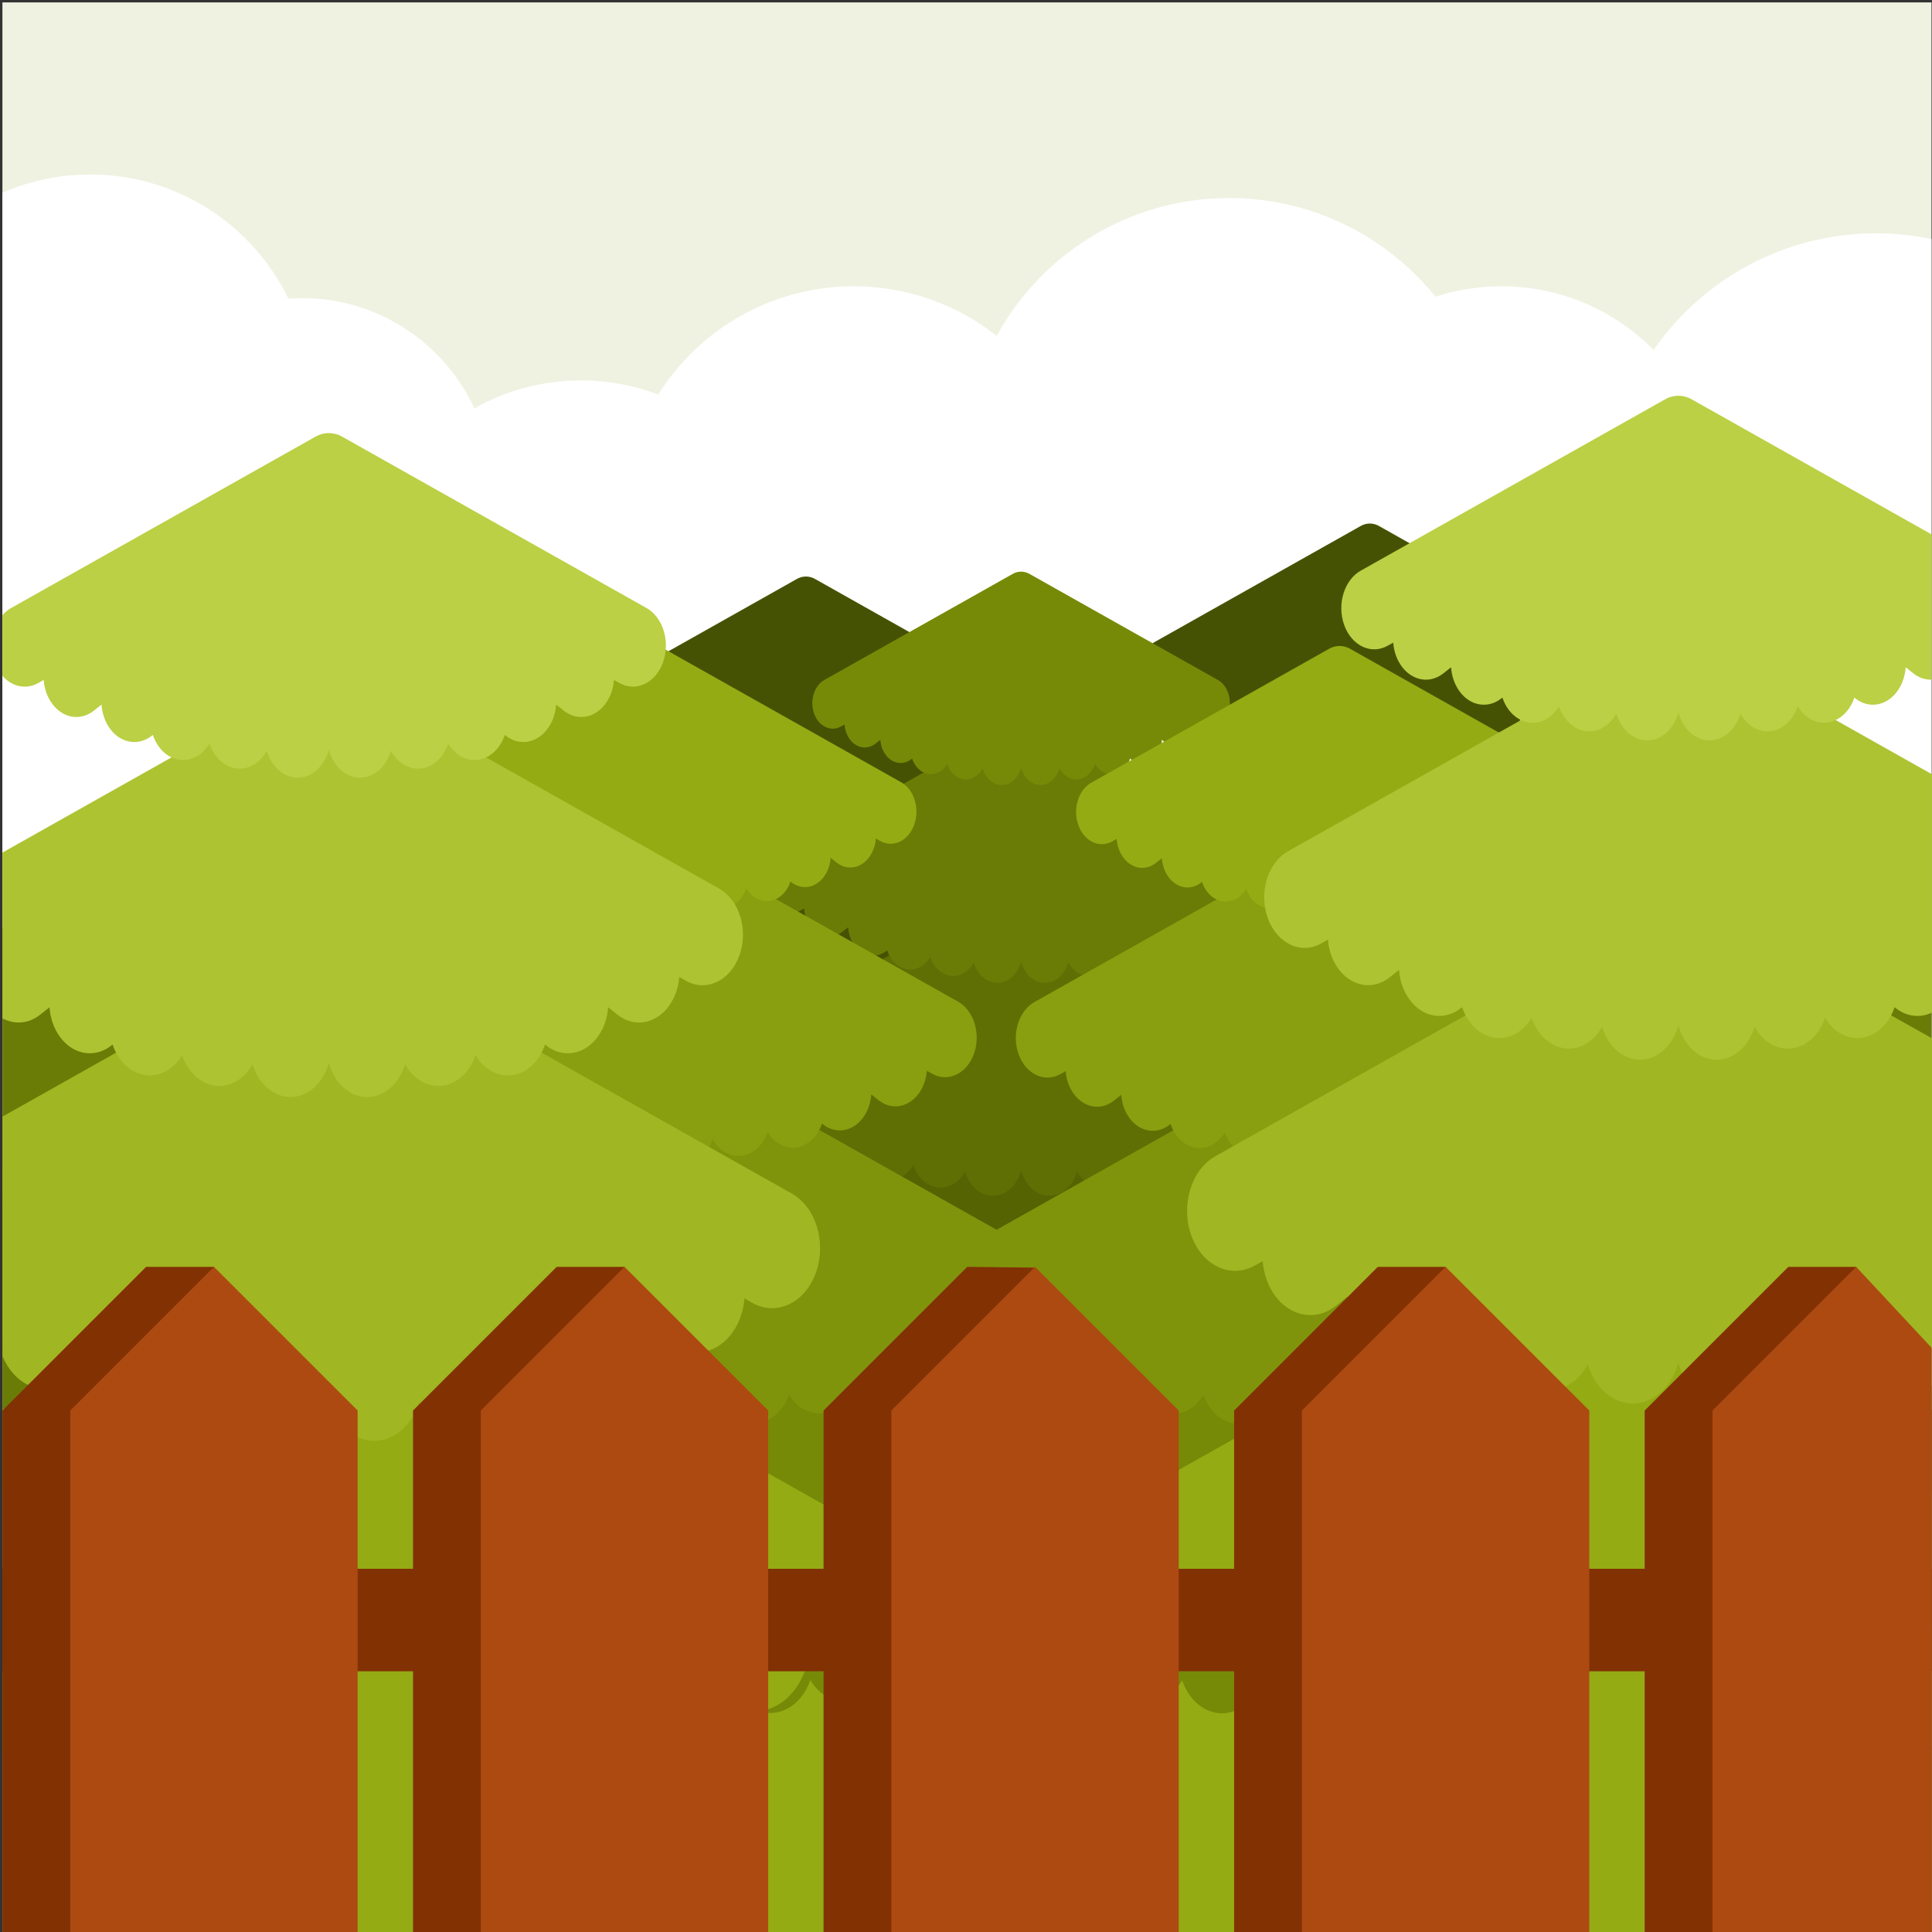 <?xml version="1.0" encoding="UTF-8"?>
<svg version="1.1" viewBox="0 0 880 880" xmlns="http://www.w3.org/2000/svg">
<rect x="0" y="0" width="880" height="880" fill="#333333" stroke="none"/>
<defs>
<clipPath id="a">
<path d="m0 660h660v-660h-660z"/>
</clipPath>
</defs>
<g transform="matrix(1.333 0 0 -1.333 0 880)">
<path d="m0.826 0h659.17v659.34h-659.17z" fill="#eff2e1"/>
<g clip-path="url(#a)">
<g transform="translate(660.17 578.45)">
<path d="m0 0v-391.88c-2.05-0.085-4.107-0.139-6.177-0.139-80.833 0-146.36 65.527-146.36 146.36 0 32.771 10.772 63.025 28.967 87.418-7.384-2.515-15.3-3.881-23.537-3.881-14.882 0-28.721 4.457-40.264 12.104-14.859-10.684-33.085-16.979-52.782-16.979-24.974 0-47.585 10.115-63.963 26.47-14.283-20.117-37.768-33.243-64.318-33.243-12.013 0-23.399 2.692-33.587 7.499-13.488-18.275-35.172-30.13-59.627-30.13-32.903 0-60.789 21.458-70.441 51.141-1.115-0.465-2.245-0.9-3.39-1.303 14.98-23.203 23.679-50.842 23.679-80.514 0-81.724-65.955-148.04-147.54-148.63v391.56c9.194 4.003 19.341 6.23 30.008 6.23 29.768 0 55.495-17.291 67.695-42.375 1.501 0.104 3.016 0.16 4.544 0.16 26.157 0 48.703-15.439 59.035-37.699 10.752 6.081 23.174 9.556 36.409 9.556 9.297 0 18.189-1.718 26.389-4.845 13.937 22.227 38.654 37.009 66.825 37.009 18.445 0 35.41-6.338 48.838-16.951 15.371 28.069 45.184 47.104 79.443 47.104 28.477 0 53.88-13.156 70.472-33.716 7.11 2.309 14.694 3.563 22.574 3.563 20.343 0 38.741-8.326 51.98-21.751 16.694 24.072 44.521 39.842 76.035 39.842 6.545 0 12.932-0.685 19.094-1.978" fill="#fff" fill-rule="evenodd"/>
</g>
<path d="m563.74 150.25h96.429v192.98h-96.429z" fill="#6a7c06" fill-rule="evenodd"/>
<path d="m0.826 150.25h96.429v192.98h-96.429z" fill="#6a7c06" fill-rule="evenodd"/>
<path d="m0.826 0h659.34v103.01h-659.34z" fill="#94ab13" fill-rule="evenodd"/>
<g transform="translate(354.7 198.81)">
<path d="m0 0c-6.467-3.642-14.072-0.042-16.987 8.037-2.914 8.082-0.035 17.583 6.433 21.225l118.28 66.598c1.629 0.997 3.438 1.573 5.324 1.63l9e-3 1e-3 0.172 4e-3h0.099c0.984 6e-3 1.975-0.131 2.959-0.418l0.024-7e-3 0.025-7e-3 0.174-0.053c0.914-0.286 1.786-0.692 2.604-1.202l118.19-66.546c6.467-3.642 9.347-13.143 6.433-21.225-2.915-8.079-10.52-11.679-16.988-8.037l-2.12 1.194c-0.19-2.43-0.826-4.844-1.948-7.044-3.804-7.455-11.724-9.648-17.693-4.898l-2.929 2.343c-0.243-3.432-1.367-6.79-3.39-9.508-4.383-5.886-11.479-6.73-16.634-2.324-0.86-2.569-2.267-4.89-4.188-6.668-5.665-5.25-13.652-3.794-17.887 3.237-1.236-3.612-3.53-6.668-6.633-8.376-5.731-3.15-12.308-0.654-15.741 5.553-1.59-5.302-5.379-9.392-10.18-10.269-6.234-1.138-12.08 3.521-14.029 10.724-1.95-7.203-7.794-11.862-14.028-10.724-4.801 0.877-8.592 4.967-10.18 10.269-3.433-6.207-10.011-8.703-15.741-5.553-3.105 1.708-5.397 4.764-6.633 8.376-4.234-7.031-12.222-8.487-17.889-3.237-1.919 1.778-3.326 4.099-4.186 6.668-5.155-4.406-12.251-3.562-16.635 2.324-2.022 2.718-3.146 6.076-3.389 9.508l-2.931-2.343c-5.968-4.75-13.889-2.557-17.691 4.898-1.122 2.2-1.759 4.614-1.948 7.044z" fill="#465203" fill-rule="evenodd"/>
</g>
<g transform="translate(370.08 280.05)">
<path d="m0 0c-5.59-3.147-12.164-0.036-14.682 6.947-2.519 6.985-0.029 15.198 5.561 18.345 34.075 19.187 68.154 38.375 102.23 57.564 1.408 0.862 2.971 1.359 4.603 1.408 1e-3 0 5e-3 0 6e-3 1e-3 0.051 2e-3 0.099 3e-3 0.149 4e-3h0.085c0.851 5e-3 1.708-0.113 2.559-0.361 6e-3 -2e-3 0.012-4e-3 0.02-6e-3 7e-3 -3e-3 0.016-5e-3 0.024-6e-3 0.048-0.016 0.097-0.031 0.148-0.046 0.79-0.247 1.545-0.598 2.25-1.039 34.053-19.174 68.104-38.346 102.15-57.519 5.59-3.147 8.08-11.36 5.561-18.345-2.52-6.983-9.092-10.094-14.682-6.947-0.612 0.345-1.222 0.688-1.834 1.032-0.164-2.1-0.715-4.185-1.685-6.088-3.286-6.444-10.133-8.34-15.29-4.233-0.845 0.675-1.689 1.35-2.533 2.023-0.209-2.964-1.181-5.869-2.93-8.216-3.788-5.088-9.921-5.819-14.376-2.01-0.744-2.22-1.961-4.227-3.62-5.764-4.897-4.537-11.802-3.278-15.461 2.799-1.069-3.121-3.051-5.764-5.734-7.239-4.954-2.724-10.638-0.565-13.604 4.799-1.376-4.583-4.65-8.118-8.799-8.875-5.391-0.986-10.44 3.043-12.127 9.267-1.685-6.224-6.735-10.253-12.126-9.267-4.149 0.757-7.425 4.292-8.799 8.875-2.966-5.364-8.65-7.523-13.604-4.799-2.683 1.475-4.665 4.118-5.734 7.239-3.66-6.077-10.564-7.336-15.461-2.799-1.66 1.537-2.875 3.544-3.62 5.764-4.455-3.809-10.588-3.078-14.378 2.01-1.749 2.347-2.718 5.252-2.928 8.216-0.844-0.673-1.688-1.348-2.533-2.023-5.159-4.107-12.003-2.211-15.291 4.233-0.969 1.903-1.52 3.988-1.684 6.088-0.611-0.344-1.222-0.687-1.834-1.032" fill="#465203" fill-rule="evenodd"/>
</g>
<g transform="translate(385.46 354.57)">
<path d="m0 0c-4.711-2.653-10.253-0.031-12.377 5.857-2.123 5.888-0.024 12.812 4.688 15.465 28.729 16.176 57.457 32.353 86.186 48.529 1.186 0.727 2.505 1.146 3.879 1.189h6e-3c0.041 0 0.084 2e-3 0.125 3e-3h8e-3 0.063c0.717 4e-3 1.442-0.096 2.158-0.305 5e-3 -2e-3 0.012-4e-3 0.017-5e-3 6e-3 -2e-3 0.013-4e-3 0.019-6e-3 0.042-0.012 0.083-0.025 0.126-0.038 0.666-0.208 1.301-0.504 1.898-0.875 28.707-16.165 57.413-32.328 86.12-48.492 4.713-2.653 6.811-9.577 4.688-15.465-2.125-5.888-7.666-8.51-12.378-5.857-0.516 0.29-1.032 0.58-1.546 0.871-0.138-1.772-0.603-3.53-1.42-5.133-2.772-5.433-8.543-7.031-12.891-3.569-0.712 0.569-1.424 1.138-2.135 1.707-0.176-2.501-0.997-4.949-2.47-6.929-3.194-4.289-8.365-4.904-12.121-1.694-0.627-1.871-1.652-3.563-3.052-4.859-4.127-3.825-9.948-2.764-13.033 2.359-0.902-2.63-2.572-4.858-4.834-6.102-4.177-2.297-8.968-0.477-11.47 4.046-1.158-3.864-3.919-6.843-7.418-7.483-4.543-0.83-8.802 2.566-10.223 7.813-1.42-5.247-5.678-8.643-10.222-7.813-3.498 0.64-6.26 3.619-7.418 7.483-2.501-4.523-7.294-6.343-11.469-4.046-2.263 1.244-3.935 3.472-4.834 6.102-3.085-5.123-8.906-6.184-13.035-2.359-1.399 1.296-2.424 2.988-3.051 4.859-3.756-3.21-8.927-2.595-12.12 1.694-1.476 1.98-2.294 4.428-2.471 6.929-0.711-0.569-1.423-1.138-2.136-1.707-4.348-3.462-10.12-1.864-12.89 3.569-0.817 1.603-1.283 3.361-1.421 5.133-0.515-0.291-1.03-0.581-1.546-0.871" fill="#465203" fill-rule="evenodd"/>
</g>
<g transform="translate(400.84 423.46)">
<path d="m0 0c-3.834-2.16-8.345-0.025-10.073 4.766-1.728 4.792-0.02 10.427 3.816 12.587l70.139 39.493c0.965 0.592 2.038 0.933 3.157 0.967l5e-3 1e-3 0.102 2e-3h0.058c0.584 3e-3 1.173-0.077 1.756-0.248l0.015-4e-3 0.014-4e-3 0.103-0.032c0.543-0.169 1.058-0.41 1.545-0.712l70.086-39.463c3.836-2.16 5.544-7.795 3.815-12.587-1.727-4.791-6.238-6.926-10.074-4.766l-1.258 0.708c-0.111-1.441-0.489-2.873-1.155-4.177-2.254-4.421-6.952-5.721-10.492-2.905l-1.737 1.389c-0.143-2.035-0.809-4.027-2.009-5.638-2.6-3.491-6.809-3.991-9.866-1.378-0.509-1.523-1.343-2.9-2.482-3.955-3.361-3.113-8.097-2.249-10.608 1.92-0.734-2.142-2.093-3.954-3.934-4.966-3.398-1.869-7.299-0.389-9.334 3.293-0.943-3.146-3.191-5.57-6.037-6.09-3.698-0.677-7.163 2.088-8.32 6.359-1.157-4.271-4.622-7.036-8.319-6.359-2.848 0.52-5.094 2.944-6.038 6.09-2.034-3.682-5.935-5.162-9.332-3.293-1.842 1.012-3.202 2.824-3.935 4.966-2.51-4.169-7.249-5.033-10.608-1.92-1.138 1.055-1.972 2.432-2.482 3.955-3.057-2.613-7.265-2.113-9.865 1.378-1.2 1.611-1.866 3.603-2.009 5.638l-1.738-1.389c-3.541-2.816-8.237-1.516-10.491 2.905-0.666 1.304-1.044 2.736-1.157 4.177z" fill="#465203" fill-rule="evenodd"/>
</g>
<g transform="translate(162.02 180.71)">
<path d="m0 0c-6.468-3.642-14.072-0.042-16.987 8.037-2.915 8.082-0.034 17.583 6.433 21.225l118.28 66.598c1.628 0.997 3.437 1.574 5.325 1.63l7e-3 1e-3 0.173 4e-3h0.01l0.088 1e-3c0.984 5e-3 1.976-0.132 2.96-0.419l0.024-7e-3 0.026-7e-3 0.172-0.053c0.914-0.286 1.786-0.692 2.604-1.202l118.19-66.546c6.468-3.642 9.347-13.143 6.434-21.225-2.915-8.079-10.521-11.679-16.987-8.037l-2.121 1.194c-0.189-2.43-0.827-4.843-1.95-7.044-3.802-7.455-11.722-9.648-17.69-4.897l-2.932 2.342c-0.241-3.432-1.365-6.79-3.388-9.508-4.383-5.886-11.48-6.73-16.633-2.324-0.862-2.569-2.269-4.89-4.188-6.668-5.665-5.249-13.655-3.794-17.887 3.237-1.238-3.612-3.53-6.668-6.635-8.376-5.73-3.15-12.307-0.652-15.739 5.553-1.59-5.302-5.38-9.392-10.182-10.269-6.234-1.138-12.077 3.523-14.028 10.724-1.951-7.201-7.794-11.862-14.029-10.724-4.801 0.877-8.59 4.967-10.18 10.269-3.432-6.205-10.008-8.703-15.74-5.553-3.104 1.708-5.397 4.764-6.634 8.376-4.234-7.031-12.222-8.486-17.887-3.237-1.919 1.778-3.327 4.099-4.188 6.668-5.153-4.406-12.25-3.562-16.633 2.324-2.024 2.718-3.147 6.076-3.39 9.508l-2.931-2.342c-5.968-4.751-13.888-2.558-17.69 4.897-1.122 2.201-1.759 4.614-1.948 7.044z" fill="#465203" fill-rule="evenodd"/>
</g>
<g transform="translate(177.4 261.94)">
<path d="m0 0c-5.59-3.147-12.163-0.037-14.683 6.946-2.519 6.985-0.029 15.197 5.561 18.345l102.23 57.564c1.407 0.862 2.971 1.359 4.6 1.409h9e-3c0.049 2e-3 0.099 3e-3 0.148 4e-3h8e-3c0.027 0 0.051 0 0.078 1e-3 0.85 4e-3 1.707-0.114 2.558-0.362 7e-3 -2e-3 0.013-4e-3 0.02-6e-3 8e-3 -3e-3 0.016-5e-3 0.023-6e-3 0.049-0.016 0.099-0.031 0.148-0.046 0.791-0.247 1.545-0.598 2.251-1.039 34.051-19.173 68.103-38.345 102.15-57.519 5.591-3.148 8.08-11.36 5.562-18.345-2.519-6.983-9.095-10.093-14.685-6.946-0.609 0.344-1.221 0.687-1.833 1.032-0.162-2.101-0.713-4.186-1.683-6.089-3.287-6.444-10.133-8.338-15.291-4.233-0.846 0.675-1.69 1.35-2.534 2.023-0.209-2.964-1.179-5.869-2.928-8.216-3.789-5.088-9.924-5.818-14.378-2.009-0.744-2.22-1.96-4.228-3.62-5.764-4.897-4.536-11.801-3.279-15.461 2.798-1.068-3.121-3.049-5.764-5.734-7.239-4.954-2.724-10.638-0.566-13.604 4.799-1.374-4.583-4.649-8.117-8.799-8.875-5.39-0.986-10.441 3.043-12.126 9.267-1.686-6.224-6.736-10.253-12.126-9.267-4.149 0.758-7.424 4.292-8.798 8.875-2.968-5.365-8.652-7.523-13.605-4.799-2.684 1.475-4.665 4.118-5.735 7.239-3.658-6.077-10.564-7.334-15.459-2.798-1.661 1.536-2.876 3.544-3.622 5.764-4.453-3.809-10.587-3.079-14.376 2.009-1.749 2.347-2.721 5.252-2.929 8.216-0.844-0.673-1.689-1.348-2.534-2.023-5.158-4.105-12.003-2.211-15.291 4.233-0.969 1.903-1.52 3.988-1.684 6.089-0.611-0.345-1.222-0.688-1.833-1.032" fill="#465203" fill-rule="evenodd"/>
</g>
<g transform="translate(192.78 336.46)">
<path d="m0 0c-4.712-2.653-10.254-0.031-12.378 5.857-2.123 5.888-0.025 12.812 4.688 15.465 28.729 16.176 57.456 32.353 86.185 48.529 1.188 0.727 2.506 1.146 3.881 1.189 1e-3 0 2e-3 0 4e-3 1e-3 0.041 0 0.083 1e-3 0.126 2e-3h7e-3c0.023 0 0.042 0 0.065 1e-3 0.716 3e-3 1.44-0.097 2.156-0.305 7e-3 -3e-3 0.012-5e-3 0.017-5e-3 6e-3 -2e-3 0.013-4e-3 0.019-6e-3 0.043-0.013 0.085-0.026 0.126-0.039 0.668-0.208 1.302-0.504 1.898-0.875 28.706-16.164 57.413-32.328 86.121-48.492 4.712-2.653 6.811-9.577 4.688-15.465-2.124-5.888-7.667-8.51-12.379-5.857-0.516 0.291-1.032 0.58-1.545 0.871-0.137-1.771-0.602-3.529-1.42-5.133-2.771-5.433-8.542-7.031-12.893-3.569-0.711 0.569-1.423 1.138-2.134 1.707-0.177-2.501-0.995-4.949-2.47-6.93-3.194-4.288-8.365-4.903-12.121-1.692-0.626-1.871-1.652-3.563-3.051-4.859-4.129-3.826-9.949-2.764-13.033 2.358-0.903-2.631-2.573-4.857-4.835-6.102-4.175-2.296-8.969-0.476-11.469 4.045-1.159-3.863-3.921-6.842-7.418-7.482-4.545-0.83-8.803 2.566-10.223 7.814-1.421-5.248-5.679-8.644-10.222-7.814-3.498 0.64-6.259 3.619-7.417 7.482-2.503-4.521-7.295-6.341-11.471-4.045-2.261 1.245-3.933 3.471-4.834 6.102-3.084-5.122-8.906-6.184-13.033-2.358-1.401 1.296-2.425 2.988-3.053 4.859-3.756-3.211-8.925-2.596-12.12 1.692-1.474 1.981-2.292 4.429-2.469 6.93-0.713-0.569-1.425-1.138-2.136-1.707-4.349-3.462-10.121-1.864-12.891 3.569-0.818 1.604-1.283 3.362-1.421 5.133-0.514-0.291-1.03-0.58-1.545-0.871" fill="#465203" fill-rule="evenodd"/>
</g>
<g transform="translate(208.16 405.35)">
<path d="m0 0c-3.833-2.16-8.344-0.025-10.072 4.766-1.728 4.793-0.021 10.427 3.815 12.587l70.139 39.493c0.967 0.592 2.039 0.933 3.157 0.967l6e-3 1e-3 0.102 2e-3h6e-3l0.053 1e-3c0.582 2e-3 1.171-0.078 1.754-0.249l0.014-4e-3 0.017-4e-3 0.101-0.032c0.543-0.169 1.06-0.409 1.544-0.712l70.089-39.463c3.834-2.16 5.542-7.794 3.814-12.587-1.728-4.791-6.239-6.926-10.073-4.766l-1.259 0.708c-0.112-1.441-0.49-2.872-1.156-4.177-2.254-4.421-6.951-5.721-10.491-2.905l-1.737 1.389c-0.144-2.035-0.81-4.026-2.009-5.638-2.6-3.491-6.809-3.991-9.865-1.378-0.51-1.523-1.346-2.9-2.485-3.955-3.358-3.112-8.096-2.249-10.607 1.92-0.732-2.141-2.092-3.953-3.934-4.966-3.398-1.869-7.298-0.388-9.333 3.292-0.944-3.144-3.19-5.569-6.038-6.089-3.697-0.676-7.162 2.088-8.319 6.359-1.156-4.271-4.621-7.035-8.318-6.359-2.848 0.52-5.096 2.945-6.038 6.089-2.037-3.68-5.937-5.161-9.335-3.292-1.84 1.013-3.201 2.825-3.934 4.966-2.509-4.169-7.247-5.032-10.607-1.92-1.138 1.055-1.973 2.432-2.483 3.955-3.056-2.613-7.265-2.113-9.865 1.378-1.2 1.612-1.864 3.603-2.008 5.638l-1.739-1.389c-3.539-2.816-8.237-1.516-10.491 2.905-0.664 1.305-1.044 2.736-1.155 4.177z" fill="#465203" fill-rule="evenodd"/>
</g>
<g transform="translate(245.21 206.46)">
<path d="m0 0c-5.916-3.33-12.875-0.039-15.54 7.352-2.664 7.392-0.03 16.084 5.885 19.415l108.19 60.921c1.49 0.913 3.145 1.44 4.87 1.493h9e-3l0.157 4e-3h8e-3l0.082 1e-3c0.899 3e-3 1.808-0.121 2.707-0.383l0.022-7e-3 0.024-7e-3 0.157-0.049c0.837-0.261 1.636-0.633 2.383-1.098l108.11-60.875c5.915-3.331 8.551-12.023 5.884-19.415-2.664-7.391-9.622-10.682-15.539-7.352l-1.94 1.093c-0.171-2.223-0.755-4.432-1.783-6.444-3.478-6.82-10.723-8.826-16.182-4.48l-2.682 2.142c-0.221-3.139-1.248-6.212-3.1-8.698-4.009-5.384-10.501-6.155-15.215-2.125-0.788-2.35-2.075-4.473-3.831-6.101-5.183-4.8-12.491-3.468-16.363 2.963-1.132-3.304-3.228-6.099-6.069-7.662-5.241-2.882-11.258-0.598-14.398 5.079-1.454-4.851-4.919-8.591-9.312-9.393-5.703-1.042-11.049 3.222-12.832 9.808-1.785-6.586-7.131-10.85-12.834-9.808-4.392 0.802-7.858 4.542-9.313 9.393-3.139-5.677-9.156-7.961-14.397-5.079-2.84 1.563-4.937 4.358-6.069 7.662-3.872-6.431-11.18-7.763-16.363-2.963-1.755 1.628-3.044 3.751-3.831 6.101-4.714-4.03-11.206-3.259-15.215 2.125-1.852 2.486-2.879 5.559-3.1 8.698l-2.682-2.142c-5.459-4.346-12.704-2.34-16.182 4.48-1.027 2.012-1.61 4.221-1.783 6.444z" fill="#556303" fill-rule="evenodd"/>
</g>
<g transform="translate(259.28 280.77)">
<path d="m0 0c-5.114-2.88-11.127-0.035-13.431 6.355-2.303 6.389-0.027 13.902 5.087 16.781 31.172 17.552 62.344 35.104 93.517 52.656 1.287 0.789 2.717 1.244 4.209 1.29h7e-3c0.044 1e-3 0.09 2e-3 0.135 3e-3h8e-3c0.024 0 0.046 0 0.071 1e-3 0.777 4e-3 1.562-0.104 2.339-0.331 7e-3 -2e-3 0.013-4e-3 0.02-5e-3 7e-3 -3e-3 0.013-4e-3 0.019-7e-3 0.046-0.013 0.092-0.028 0.138-0.041 0.723-0.227 1.411-0.548 2.058-0.951 31.149-17.538 62.298-35.076 93.447-52.615 5.113-2.879 7.391-10.392 5.086-16.781-2.304-6.39-8.317-9.235-13.431-6.355-0.559 0.314-1.117 0.629-1.676 0.944-0.15-1.922-0.655-3.83-1.542-5.569-3.006-5.895-9.269-7.629-13.987-3.872-0.773 0.616-1.546 1.233-2.317 1.851-0.192-2.713-1.08-5.37-2.68-7.518-3.467-4.653-9.076-5.32-13.151-1.837-0.681-2.031-1.795-3.866-3.313-5.272-4.479-4.151-10.795-3-14.142 2.559-0.979-2.855-2.791-5.272-5.244-6.622-4.532-2.491-9.733-0.518-12.447 4.39-1.256-4.193-4.253-7.426-8.049-8.118-4.93-0.902-9.549 2.783-11.09 8.477-1.543-5.694-6.162-9.379-11.093-8.477-3.796 0.692-6.793 3.925-8.049 8.118-2.714-4.908-7.914-6.881-12.446-4.39-2.454 1.35-4.266 3.767-5.244 6.622-3.348-5.559-9.664-6.71-14.143-2.559-1.518 1.406-2.632 3.241-3.311 5.272-4.077-3.483-9.687-2.816-13.152 1.837-1.6 2.148-2.489 4.805-2.68 7.518-0.772-0.618-1.544-1.235-2.316-1.851-4.72-3.757-10.982-2.023-13.989 3.872-0.886 1.739-1.392 3.647-1.541 5.569-0.558-0.315-1.117-0.63-1.677-0.944" fill="#5f6f04" fill-rule="evenodd"/>
</g>
<g transform="translate(273.34 348.94)">
<path d="m0 0c-4.311-2.428-9.38-0.028-11.322 5.357-1.942 5.387-0.023 11.72 4.288 14.148 26.28 14.797 52.559 29.594 78.838 44.391 1.086 0.666 2.292 1.049 3.55 1.087 0 0 3e-3 0 5e-3 1e-3 0.038 1e-3 0.077 2e-3 0.114 3e-3h0.066c0.656 4e-3 1.317-0.087 1.973-0.279 5e-3 -2e-3 0.011-2e-3 0.016-4e-3 7e-3 -2e-3 0.012-4e-3 0.018-5e-3 0.037-0.013 0.076-0.024 0.115-0.035 0.61-0.191 1.191-0.462 1.735-0.801 26.26-14.787 52.519-29.573 78.78-44.358 4.311-2.428 6.231-8.761 4.287-14.148-1.941-5.385-7.01-7.785-11.321-5.357-0.474 0.265-0.944 0.53-1.415 0.796-0.126-1.62-0.55-3.229-1.3-4.695-2.533-4.97-7.812-6.432-11.791-3.265-0.651 0.521-1.302 1.041-1.953 1.561-0.162-2.287-0.911-4.526-2.26-6.337-2.921-3.924-7.652-4.486-11.088-1.549-0.574-1.713-1.511-3.26-2.791-4.446-3.776-3.498-9.101-2.528-11.923 2.159-0.823-2.408-2.353-4.445-4.422-5.582-3.82-2.102-8.202-0.436-10.491 3.7-1.06-3.535-3.585-6.26-6.786-6.845-4.157-0.759-8.051 2.347-9.35 7.148-1.301-4.801-5.196-7.907-9.353-7.148-3.2 0.585-5.725 3.31-6.786 6.845-2.287-4.136-6.671-5.802-10.49-3.7-2.07 1.137-3.599 3.174-4.422 5.582-2.822-4.687-8.147-5.657-11.924-2.159-1.28 1.186-2.217 2.733-2.791 4.446-3.435-2.937-8.166-2.375-11.088 1.549-1.348 1.811-2.097 4.05-2.258 6.337-0.651-0.52-1.303-1.04-1.955-1.561-3.976-3.167-9.257-1.705-11.791 3.265-0.748 1.466-1.173 3.075-1.3 4.695-0.47-0.266-0.943-0.531-1.414-0.796" fill="#6a7c06" fill-rule="evenodd"/>
</g>
<g transform="translate(287.41 411.95)">
<path d="m0 0c-3.507-1.975-7.633-0.023-9.213 4.36-1.581 4.383-0.02 9.538 3.489 11.513l64.162 36.128c0.882 0.541 1.864 0.853 2.886 0.884h5e-3l0.094 3e-3h5e-3l0.049 1e-3c0.533 2e-3 1.071-0.073 1.604-0.228l0.014-3e-3 0.014-4e-3 0.093-0.029c0.498-0.155 0.969-0.376 1.414-0.653l64.113-36.099c3.508-1.975 5.071-7.13 3.489-11.513-1.581-4.383-5.706-6.335-9.215-4.36l-1.15 0.648c-0.104-1.318-0.449-2.627-1.057-3.821-2.064-4.044-6.36-5.235-9.598-2.657l-1.589 1.27c-0.132-1.861-0.741-3.684-1.838-5.158-2.378-3.192-6.228-3.65-9.024-1.261-0.468-1.392-1.23-2.652-2.272-3.617-3.074-2.847-7.408-2.057-9.703 1.757-0.67-1.959-1.916-3.617-3.598-4.543-3.11-1.71-6.677-0.356-8.54 3.011-0.862-2.876-2.916-5.094-5.521-5.57-3.384-0.618-6.553 1.91-7.61 5.817-1.059-3.907-4.229-6.435-7.612-5.817-2.603 0.476-4.659 2.694-5.521 5.57-1.863-3.367-5.43-4.721-8.539-3.011-1.684 0.926-2.927 2.584-3.6 4.543-2.295-3.814-6.628-4.604-9.702-1.757-1.042 0.965-1.804 2.225-2.272 3.617-2.796-2.389-6.645-1.931-9.024 1.261-1.097 1.474-1.706 3.297-1.837 5.158l-1.59-1.27c-3.237-2.578-7.533-1.387-9.598 2.657-0.608 1.194-0.955 2.503-1.057 3.821z" fill="#768a07" fill-rule="evenodd"/>
</g>
<g transform="translate(326.83 113.3)">
<path d="m0 0c-7.468-4.204-16.249-0.051-19.614 9.28-3.365 9.329-0.039 20.301 7.428 24.506l136.57 76.897c1.88 1.151 3.969 1.815 6.146 1.882h0.01l0.2 5e-3h0.114c1.136 7e-3 2.28-0.15 3.416-0.481l0.027-8e-3 0.032-0.01 0.198-0.06c1.057-0.33 2.064-0.798 3.008-1.388l136.46-76.837c7.467-4.205 10.794-15.177 7.428-24.506-3.366-9.331-12.146-13.484-19.614-9.28l-2.449 1.379c-0.219-2.808-0.955-5.594-2.251-8.134-4.391-8.608-13.535-11.141-20.426-5.655l-3.385 2.704c-0.279-3.962-1.576-7.841-3.913-10.979-5.059-6.796-13.254-7.77-19.205-2.682-0.994-2.966-2.619-5.646-4.836-7.7-6.541-6.06-15.764-4.38-20.652 3.738-1.429-4.169-4.075-7.699-7.659-9.669-6.618-3.64-14.213-0.755-18.175 6.41-1.836-6.123-6.212-10.845-11.754-11.857-7.2-1.316-13.948 4.067-16.199 12.381-2.252-8.314-8.999-13.697-16.198-12.381-5.543 1.012-9.918 5.734-11.754 11.857-3.964-7.165-11.558-10.05-18.175-6.41-3.584 1.97-6.232 5.5-7.661 9.669-4.886-8.118-14.111-9.798-20.652-3.738-2.217 2.054-3.84 4.734-4.836 7.7-5.951-5.088-14.145-4.114-19.205 2.682-2.338 3.138-3.635 7.017-3.914 10.979l-3.384-2.704c-6.889-5.486-16.036-2.953-20.425 5.655-1.297 2.54-2.033 5.326-2.251 8.134z" fill="#768a07" fill-rule="evenodd"/>
</g>
<g transform="translate(344.59 207.1)">
<path d="m0 0c-6.455-3.635-14.046-0.042-16.954 8.021-2.909 8.063-0.035 17.548 6.421 21.183 39.346 22.154 78.692 44.309 118.04 66.464 1.625 0.995 3.431 1.57 5.313 1.628h8e-3c0.058 1e-3 0.113 2e-3 0.171 4e-3h0.011c0.029 1e-3 0.059 1e-3 0.089 1e-3 0.981 5e-3 1.972-0.132 2.952-0.418 9e-3 -2e-3 0.016-5e-3 0.025-7e-3 8e-3 -2e-3 0.018-5e-3 0.025-8e-3 0.058-0.017 0.116-0.035 0.172-0.053 0.916-0.285 1.784-0.69 2.6-1.199 39.317-22.137 78.634-44.275 117.95-66.412 6.453-3.635 9.328-13.12 6.421-21.183-2.91-8.063-10.499-11.656-16.954-8.021-0.705 0.398-1.41 0.794-2.117 1.191-0.189-2.424-0.824-4.833-1.945-7.029-3.795-7.44-11.699-9.629-17.655-4.889-0.975 0.781-1.95 1.56-2.925 2.338-0.242-3.424-1.363-6.777-3.382-9.488-4.375-5.874-11.457-6.717-16.6-2.319-0.86-2.564-2.265-4.88-4.18-6.656-5.654-5.239-13.627-3.785-17.851 3.232-1.235-3.605-3.524-6.655-6.622-8.359-5.719-3.145-12.283-0.654-15.707 5.54-1.587-5.292-5.369-9.372-10.161-10.247-6.221-1.137-12.053 3.513-14 10.7-1.947-7.187-7.779-11.837-14.001-10.7-4.792 0.875-8.573 4.955-10.16 10.247-3.425-6.194-9.99-8.685-15.709-5.54-3.098 1.704-5.385 4.754-6.621 8.359-4.225-7.017-12.197-8.471-17.85-3.232-1.917 1.776-3.322 4.092-4.18 6.656-5.144-4.398-12.226-3.555-16.602 2.319-2.018 2.711-3.14 6.064-3.38 9.488-0.975-0.778-1.951-1.557-2.925-2.338-5.956-4.74-13.862-2.551-17.656 4.889-1.12 2.196-1.757 4.605-1.944 7.029-0.707-0.397-1.412-0.793-2.117-1.191" fill="#7f940b" fill-rule="evenodd"/>
</g>
<g transform="translate(362.35 293.15)">
<path d="m0 0c-5.441-3.063-11.841-0.036-14.293 6.763-2.45 6.798-0.027 14.793 5.413 17.856 33.171 18.678 66.342 37.356 99.513 56.033 1.369 0.84 2.892 1.324 4.479 1.372h7e-3c0.049 2e-3 0.096 3e-3 0.146 4e-3h7e-3c0.025 0 0.049 0 0.076 1e-3 0.826 5e-3 1.662-0.111 2.49-0.352 5e-3 -2e-3 0.012-4e-3 0.019-6e-3s0.015-4e-3 0.023-7e-3c0.048-0.015 0.095-0.029 0.144-0.044 0.771-0.241 1.503-0.581 2.191-1.011 33.146-18.664 66.293-37.326 99.439-55.99 5.441-3.063 7.863-11.058 5.411-17.856-2.452-6.799-8.85-9.826-14.291-6.763-0.595 0.335-1.191 0.67-1.785 1.005-0.158-2.045-0.695-4.075-1.639-5.926-3.2-6.273-9.864-8.119-14.885-4.121-0.823 0.656-1.644 1.314-2.467 1.97-0.202-2.887-1.148-5.713-2.85-7.999-3.688-4.952-9.658-5.662-13.996-1.955-0.723-2.161-1.908-4.115-3.522-5.612-4.767-4.416-11.489-3.19-15.05 2.725-1.041-3.039-2.97-5.609-5.582-7.047-4.821-2.65-10.356-0.55-13.242 4.672-1.339-4.462-4.527-7.901-8.566-8.64-5.247-0.959-10.162 2.962-11.803 9.022-1.641-6.06-6.558-9.981-11.805-9.022-4.039 0.739-7.227 4.178-8.564 8.64-2.887-5.222-8.421-7.322-13.242-4.672-2.613 1.438-4.543 4.008-5.584 7.047-3.56-5.915-10.281-7.141-15.047-2.725-1.616 1.497-2.8 3.451-3.525 5.612-4.336-3.707-10.308-2.997-13.995 1.955-1.701 2.286-2.648 5.112-2.851 7.999-0.823-0.656-1.644-1.314-2.465-1.97-5.021-3.998-11.685-2.152-14.885 4.121-0.945 1.851-1.481 3.881-1.639 5.926-0.596-0.335-1.189-0.67-1.785-1.005" fill="#899f0f" fill-rule="evenodd"/>
</g>
<g transform="translate(380.11 372.68)">
<path d="m0 0c-4.428-2.493-9.637-0.029-11.631 5.503-1.996 5.533-0.024 12.04 4.404 14.533l80.987 45.601c1.113 0.683 2.353 1.077 3.644 1.116h7e-3l0.117 4e-3h0.068c0.674 4e-3 1.352-0.089 2.026-0.287l0.017-5e-3 0.018-5e-3 0.117-0.035c0.627-0.197 1.224-0.474 1.784-0.823l80.923-45.566c4.431-2.493 6.402-9 4.407-14.533-1.996-5.532-7.204-7.996-11.632-5.503l-1.452 0.818c-0.13-1.665-0.567-3.317-1.333-4.823-2.605-5.106-8.028-6.607-12.115-3.354l-2.006 1.604c-0.166-2.35-0.935-4.65-2.321-6.511-3.002-4.03-7.86-4.608-11.39-1.591-0.589-1.758-1.553-3.349-2.867-4.566-3.879-3.595-9.348-2.598-12.248 2.216-0.846-2.472-2.417-4.565-4.542-5.733-3.924-2.158-8.428-0.448-10.777 3.8-1.09-3.631-3.684-6.43-6.971-7.03-4.269-0.78-8.271 2.411-9.606 7.341-1.336-4.93-5.336-8.121-9.606-7.341-3.288 0.6-5.882 3.399-6.97 7.03-2.351-4.248-6.855-5.958-10.778-3.8-2.125 1.168-3.695 3.261-4.543 5.733-2.898-4.814-8.369-5.811-12.248-2.216-1.314 1.217-2.278 2.808-2.867 4.566-3.528-3.017-8.387-2.439-11.389 1.591-1.385 1.861-2.155 4.161-2.322 6.511l-2.005-1.604c-4.087-3.253-9.509-1.752-12.114 3.354-0.768 1.506-1.205 3.158-1.335 4.823z" fill="#94ab13" fill-rule="evenodd"/>
</g>
<g transform="translate(92.201 113.43)">
<path d="m0 0c-7.467-4.204-16.249-0.05-19.613 9.28-3.366 9.329-0.04 20.301 7.426 24.506l136.57 76.897c1.88 1.153 3.969 1.817 6.146 1.882h0.01l0.198 7e-3h0.114c1.135 6e-3 2.282-0.152 3.418-0.484l0.027-7e-3 0.032-0.01 0.197-0.06c1.057-0.33 2.063-0.798 3.007-1.388l136.46-76.837c7.467-4.205 10.793-15.177 7.428-24.506-3.365-9.33-12.147-13.484-19.613-9.28l-2.451 1.379c-0.217-2.808-0.954-5.594-2.249-8.134-4.391-8.608-13.536-11.14-20.426-5.653l-3.384 2.702c-0.28-3.962-1.577-7.841-3.913-10.979-5.062-6.795-13.256-7.77-19.207-2.682-0.994-2.966-2.618-5.646-4.834-7.7-6.542-6.06-15.767-4.38-20.654 3.738-1.428-4.169-4.076-7.697-7.661-9.669-6.615-3.64-14.211-0.755-18.174 6.41-1.836-6.123-6.21-10.845-11.754-11.855-7.2-1.318-13.946 4.065-16.197 12.379-2.253-8.314-9.001-13.697-16.199-12.379-5.544 1.01-9.919 5.732-11.754 11.855-3.963-7.165-11.558-10.05-18.174-6.41-3.585 1.972-6.232 5.5-7.661 9.669-4.888-8.118-14.111-9.798-20.653-3.738-2.216 2.054-3.841 4.734-4.834 7.7-5.952-5.088-14.146-4.113-19.207 2.682-2.337 3.138-3.633 7.017-3.913 10.979l-3.384-2.702c-6.891-5.487-16.036-2.955-20.427 5.653-1.295 2.54-2.032 5.326-2.25 8.134z" fill="#768a07" fill-rule="evenodd"/>
</g>
<g transform="translate(109.96 207.23)">
<path d="m0 0c-6.454-3.633-14.044-0.042-16.953 8.021-2.908 8.065-0.034 17.548 6.42 21.181 39.347 22.156 78.694 44.311 118.04 66.466 1.626 0.996 3.432 1.57 5.313 1.628h0.01c0.056 1e-3 0.115 3e-3 0.17 5e-3h0.1c0.98 6e-3 1.971-0.131 2.953-0.418 0.01-2e-3 0.016-4e-3 0.023-6e-3 9e-3 -3e-3 0.02-6e-3 0.027-9e-3 0.058-0.017 0.115-0.035 0.172-0.053 0.914-0.284 1.784-0.69 2.6-1.198 39.317-22.138 78.634-44.276 117.95-66.415 6.454-3.633 9.328-13.116 6.419-21.181-2.909-8.063-10.499-11.654-16.952-8.021-0.708 0.398-1.413 0.795-2.118 1.192-0.187-2.425-0.824-4.834-1.945-7.029-3.795-7.441-11.699-9.63-17.654-4.89-0.977 0.781-1.95 1.56-2.925 2.338-0.242-3.423-1.364-6.777-3.383-9.488-4.374-5.874-11.458-6.717-16.599-2.319-0.861-2.564-2.265-4.88-4.182-6.656-5.654-5.239-13.625-3.785-17.851 3.232-1.233-3.605-3.522-6.655-6.62-8.358-5.719-3.146-12.284-0.653-15.709 5.541-1.587-5.292-5.368-9.374-10.16-10.249-6.222-1.137-12.053 3.515-14 10.7-1.946-7.185-7.778-11.837-14.001-10.7-4.791 0.875-8.573 4.957-10.16 10.249-3.426-6.194-9.989-8.687-15.708-5.541-3.099 1.703-5.386 4.753-6.622 8.358-4.224-7.017-12.197-8.471-17.85-3.232-1.917 1.776-3.321 4.092-4.179 6.656-5.145-4.398-12.227-3.555-16.601 2.319-2.019 2.711-3.141 6.065-3.382 9.488-0.975-0.778-1.951-1.557-2.926-2.338-5.955-4.74-13.86-2.551-17.655 4.89-1.12 2.195-1.756 4.604-1.945 7.029-0.706-0.397-1.411-0.794-2.117-1.192" fill="#7f940b" fill-rule="evenodd"/>
</g>
<g transform="translate(127.72 293.28)">
<path d="m0 0c-5.441-3.065-11.84-0.036-14.292 6.762s-0.029 14.793 5.413 17.857c33.17 18.678 66.341 37.355 99.513 56.032 1.369 0.84 2.892 1.325 4.479 1.373h7e-3c0.048 1e-3 0.096 2e-3 0.144 4e-3h0.085c0.827 5e-3 1.662-0.111 2.489-0.352 7e-3 -2e-3 0.013-4e-3 0.02-6e-3s0.014-5e-3 0.023-6e-3c0.047-0.016 0.094-0.03 0.144-0.044 0.769-0.242 1.502-0.582 2.19-1.012 33.147-18.663 66.293-37.326 99.438-55.989 5.442-3.064 7.865-11.059 5.413-17.857s-8.85-9.827-14.293-6.762c-0.593 0.334-1.189 0.669-1.783 1.005-0.16-2.046-0.697-4.076-1.64-5.927-3.201-6.273-9.863-8.118-14.886-4.121-0.821 0.657-1.642 1.314-2.465 1.971-0.203-2.888-1.149-5.714-2.851-8-3.688-4.952-9.658-5.662-13.995-1.955-0.725-2.16-1.908-4.115-3.522-5.612-4.767-4.415-11.489-3.19-15.051 2.725-1.04-3.038-2.97-5.609-5.581-7.046-4.823-2.651-10.356-0.551-13.244 4.671-1.337-4.462-4.525-7.901-8.564-8.64-5.247-0.959-10.164 2.963-11.803 9.022-1.642-6.059-6.558-9.981-11.805-9.022-4.039 0.739-7.227 4.178-8.565 8.64-2.887-5.222-8.421-7.322-13.242-4.671-2.613 1.437-4.541 4.008-5.583 7.046-3.561-5.915-10.282-7.14-15.049-2.725-1.615 1.497-2.798 3.452-3.523 5.612-4.336-3.707-10.308-2.997-13.996 1.955-1.702 2.286-2.648 5.112-2.85 8l-2.466-1.971c-5.021-3.997-11.686-2.152-14.884 4.121-0.945 1.851-1.481 3.881-1.64 5.927-0.595-0.336-1.19-0.671-1.785-1.005" fill="#899f0f" fill-rule="evenodd"/>
</g>
<g transform="translate(145.48 372.81)">
<path d="m0 0c-4.428-2.493-9.635-0.028-11.631 5.503-1.995 5.534-0.023 12.039 4.405 14.534l80.985 45.6c1.115 0.684 2.356 1.078 3.646 1.117h5e-3l0.118 3e-3h0.069c0.674 4e-3 1.353-0.09 2.025-0.286l0.016-5e-3 0.02-5e-3 0.118-0.036c0.626-0.196 1.223-0.474 1.783-0.823l80.924-45.565c4.429-2.495 6.401-9 4.406-14.534-1.996-5.531-7.204-7.996-11.632-5.503l-1.452 0.818c-0.129-1.664-0.566-3.317-1.335-4.822-2.603-5.106-8.028-6.608-12.114-3.355l-2.006 1.604c-0.166-2.35-0.935-4.65-2.319-6.51-3.004-4.031-7.862-4.609-11.391-1.592-0.589-1.758-1.552-3.348-2.868-4.566-3.879-3.594-9.347-2.598-12.246 2.217-0.847-2.473-2.418-4.565-4.545-5.735-3.922-2.157-8.426-0.447-10.776 3.802-1.088-3.631-3.683-6.43-6.97-7.031-4.269-0.78-8.271 2.412-9.606 7.342-1.336-4.93-5.336-8.122-9.606-7.342-3.288 0.601-5.882 3.4-6.972 7.031-2.349-4.249-6.852-5.959-10.776-3.802-2.126 1.17-3.695 3.262-4.543 5.735-2.898-4.815-8.368-5.811-12.248-2.217-1.314 1.218-2.277 2.808-2.867 4.566-3.528-3.017-8.388-2.439-11.389 1.592-1.386 1.86-2.155 4.16-2.321 6.51l-2.007-1.604c-4.086-3.253-9.509-1.751-12.113 3.355-0.768 1.505-1.205 3.158-1.334 4.822z" fill="#94ab13" fill-rule="evenodd"/>
</g>
<g transform="translate(.826 178.47)">
<path d="m0 0 103.18 58.099c2.405 1.474 5.077 2.324 7.863 2.409l0.012 1e-3 0.255 6e-3h0.015l0.132 1e-3c1.452 7e-3 2.917-0.195 4.37-0.619l0.034-9e-3 0.04-0.012 0.254-0.078c1.352-0.423 2.639-1.022 3.847-1.776l174.56-98.288c9.552-5.377 13.805-19.413 9.501-31.346-4.304-11.934-15.537-17.249-25.089-11.872l-3.133 1.765c-0.28-3.591-1.22-7.154-2.878-10.404-5.617-11.012-17.316-14.25-26.128-7.234l-4.33 3.459c-0.357-5.067-2.017-10.031-5.005-14.043-6.474-8.694-16.956-9.94-24.569-3.432-1.271-3.794-3.349-7.223-6.186-9.85-8.366-7.753-20.165-5.601-26.418 4.782-1.826-5.333-5.213-9.847-9.798-12.37-8.464-4.654-18.178-0.964-23.248 8.2-2.348-7.831-7.945-13.87-15.036-15.165-9.208-1.683-17.839 5.201-20.72 15.836-2.881-10.635-11.51-17.519-20.72-15.836-7.091 1.295-12.688 7.334-15.036 15.165-5.07-9.164-14.784-12.854-23.248-8.2-4.584 2.523-7.971 7.037-9.798 12.37-6.252-10.383-18.052-12.535-26.418-4.782-2.836 2.627-4.915 6.056-6.186 9.85-3.06-2.616-6.583-3.978-10.122-4.108z" fill="#94ab13" fill-rule="evenodd"/>
</g>
<g transform="translate(.826 278.61)">
<path d="m0 0 104.32 58.737c2.079 1.273 4.389 2.008 6.797 2.082h0.01c0.074 2e-3 0.147 3e-3 0.22 6e-3h0.013c0.039 0 0.075 0 0.114 1e-3 1.255 6e-3 2.522-0.168 3.777-0.536 0.011-2e-3 0.021-4e-3 0.03-8e-3 0.012-3e-3 0.023-6e-3 0.035-0.01 0.073-0.022 0.146-0.044 0.219-0.068 1.169-0.364 2.281-0.882 3.325-1.533 50.293-28.318 100.58-56.636 150.88-84.954 8.256-4.649 11.932-16.779 8.212-27.095-3.72-10.315-13.431-14.909-21.685-10.26-0.904 0.507-1.806 1.016-2.708 1.525-0.24-3.104-1.055-6.184-2.488-8.992-4.855-9.52-14.965-12.319-22.585-6.253-1.247 0.996-2.493 1.993-3.741 2.989-0.309-4.381-1.742-8.669-4.327-12.137-5.595-7.515-14.655-8.594-21.234-2.968-1.099-3.28-2.896-6.242-5.347-8.512-7.232-6.701-17.43-4.843-22.834 4.132-1.579-4.611-4.507-8.512-8.47-10.691-7.315-4.022-15.712-0.834-20.093 7.087-2.03-6.77-6.868-11.988-12.997-13.108-7.959-1.455-15.419 4.495-17.909 13.688-2.49-9.193-9.949-15.143-17.909-13.688-6.129 1.12-10.967 6.338-12.996 13.108-4.381-7.921-12.779-11.109-20.094-7.087-3.963 2.179-6.891 6.08-8.47 10.691-5.403-8.975-15.602-10.833-22.834-4.132-2.451 2.27-4.247 5.232-5.346 8.512-6.58-5.626-15.64-4.547-21.236 2.968-1.082 1.452-1.962 3.051-2.643 4.737z" fill="#a0b622" fill-rule="evenodd"/>
</g>
<g transform="translate(.826 368.83)">
<path d="m0 0 105.45 59.374c1.753 1.075 3.699 1.693 5.73 1.756h0.01c0.061 1e-3 0.123 3e-3 0.184 5e-3h0.011 0.096c1.058 6e-3 2.127-0.141 3.185-0.45 8e-3 -3e-3 0.017-5e-3 0.025-7e-3 0.01-3e-3 0.019-6e-3 0.029-9e-3 0.062-0.019 0.123-0.038 0.185-0.056 0.985-0.308 1.923-0.745 2.803-1.293 42.399-23.874 84.798-47.747 127.2-71.621 6.959-3.919 10.059-14.147 6.923-22.842-3.137-8.697-11.323-12.57-18.283-8.65-0.762 0.428-1.521 0.856-2.283 1.285-0.203-2.616-0.89-5.213-2.098-7.581-4.092-8.024-12.615-10.385-19.038-5.271-1.052 0.839-2.104 1.679-3.154 2.52-0.262-3.692-1.471-7.308-3.648-10.233-4.717-6.334-12.355-7.242-17.902-2.5-0.927-2.765-2.441-5.264-4.507-7.178-6.097-5.648-14.695-4.082-19.251 3.484-1.33-3.886-3.799-7.175-7.14-9.012-6.168-3.392-13.246-0.704-16.94 5.974-1.711-5.707-5.789-10.106-10.956-11.05-6.71-1.227-13 3.79-15.099 11.54-2.098-7.75-8.387-12.767-15.099-11.54-5.166 0.944-9.245 5.343-10.955 11.05-3.694-6.678-10.773-9.366-16.94-5.974-3.341 1.837-5.81 5.126-7.141 9.012-4.556-7.566-13.153-9.132-19.25-3.484-2.066 1.914-3.581 4.413-4.507 7.178-5.547-4.742-13.185-3.834-17.902 2.5-2.178 2.925-3.387 6.541-3.648 10.233-1.051-0.841-2.103-1.681-3.154-2.52-4.021-3.202-8.866-3.473-12.932-1.259z" fill="#adc332" fill-rule="evenodd"/>
</g>
<g transform="translate(13.055 426.78)">
<path d="m0 0c-4.229-2.381-9.012-1.228-12.229 2.454v20.72c0.862 0.987 1.861 1.822 2.985 2.455l103.6 58.331c1.426 0.874 3.01 1.378 4.663 1.428l7e-3 1e-3 0.15 4e-3h0.01l0.078 1e-3c0.861 4e-3 1.73-0.116 2.591-0.367l0.022-7e-3 0.023-6e-3 0.151-0.047c0.801-0.249 1.564-0.605 2.28-1.051l103.52-58.287c5.665-3.19 8.188-11.513 5.635-18.59s-9.214-10.229-14.878-7.039l-1.858 1.045c-0.165-2.128-0.724-4.242-1.708-6.169-3.33-6.53-10.267-8.451-15.494-4.29l-2.567 2.051c-0.212-3.006-1.196-5.948-2.969-8.327-3.838-5.156-10.054-5.895-14.568-2.036-0.755-2.25-1.987-4.283-3.668-5.841-4.963-4.597-11.959-3.322-15.667 2.836-1.083-3.163-3.092-5.84-5.811-7.335-5.02-2.761-10.78-0.574-13.786 4.862-1.393-4.644-4.712-8.225-8.917-8.994-5.461-0.998-10.579 3.085-12.287 9.392-1.709-6.307-6.826-10.39-12.288-9.392-4.204 0.769-7.524 4.35-8.916 8.994-3.006-5.436-8.767-7.623-13.786-4.862-2.719 1.495-4.728 4.172-5.811 7.335-3.709-6.158-10.705-7.433-15.668-2.836-1.681 1.558-2.913 3.591-3.667 5.841-4.515-3.859-10.73-3.12-14.569 2.036-1.772 2.379-2.756 5.321-2.969 8.327l-2.567-2.051c-5.226-4.161-12.164-2.24-15.495 4.29-0.983 1.927-1.541 4.041-1.707 6.169z" fill="#bbd044" fill-rule="evenodd"/>
</g>
<g transform="translate(406.05 107.74)">
<path d="m0 0c-9.552-5.377-20.786-0.062-25.09 11.872s-0.051 25.97 9.501 31.347l174.69 98.364c2.405 1.475 5.077 2.324 7.863 2.409l0.012 1e-3 0.254 6e-3h0.147c1.451 9e-3 2.917-0.193 4.37-0.618l0.036-9e-3 0.039-0.013 0.253-0.077c1.354-0.423 2.639-1.021 3.848-1.775l78.194-44.028v-141.63c-6.632-1.201-13.564 2.046-17.869 9.194-1.827-5.333-5.213-9.847-9.797-12.369-8.466-4.655-18.18-0.965-23.249 8.199-2.348-7.831-7.944-13.869-15.036-15.165-9.21-1.684-17.839 5.201-20.72 15.836-2.881-10.635-11.512-17.52-20.72-15.836-7.092 1.296-12.688 7.334-15.036 15.165-5.069-9.164-14.783-12.854-23.248-8.199-4.585 2.522-7.972 7.036-9.798 12.369-6.253-10.383-18.052-12.534-26.419-4.782-2.835 2.628-4.914 6.056-6.185 9.849-7.613-6.506-18.094-5.26-24.569 3.433-2.987 4.013-4.648 8.976-5.004 14.042l-4.33-3.458c-8.813-7.017-20.511-3.777-26.129 7.234-1.657 3.25-2.599 6.814-2.877 10.405z" fill="#94ab13" fill-rule="evenodd"/>
</g>
<g transform="translate(428.76 227.73)">
<path d="m0 0c-8.256-4.649-17.965-0.056-21.686 10.26-3.721 10.315-0.044 22.446 8.213 27.095 50.329 28.339 100.66 56.679 150.99 85.019 2.078 1.274 4.387 2.009 6.796 2.083h0.01c0.072 2e-3 0.146 3e-3 0.22 5e-3h0.013c0.038 0 0.075 0 0.113 1e-3 1.256 7e-3 2.522-0.168 3.778-0.534 0.01-3e-3 0.021-6e-3 0.03-9e-3 0.011-3e-3 0.023-6e-3 0.035-0.01 0.073-0.023 0.147-0.045 0.218-0.067 1.17-0.365 2.283-0.883 3.326-1.534l79.344-44.676v-105.92c-1.081-2.302-2.544-4.376-4.368-6.067-7.232-6.7-17.43-4.841-22.833 4.133-1.581-4.61-4.507-8.511-8.471-10.69-7.316-4.024-15.711-0.835-20.093 7.086-2.029-6.769-6.868-11.988-12.996-13.109-7.96-1.454-15.42 4.496-17.91 13.69-2.49-9.194-9.949-15.144-17.91-13.69-6.128 1.121-10.967 6.34-12.995 13.109-4.383-7.921-12.778-11.11-20.094-7.086-3.963 2.179-6.89 6.08-8.468 10.69-5.406-8.974-15.604-10.833-22.836-4.133-2.451 2.271-4.247 5.234-5.346 8.514-6.58-5.624-15.64-4.548-21.235 2.968-2.583 3.468-4.018 7.755-4.326 12.137-1.249-0.997-2.495-1.994-3.743-2.99-7.618-6.065-17.728-3.266-22.584 6.252-1.432 2.81-2.247 5.89-2.488 8.993-0.902-0.508-1.804-1.017-2.707-1.524" fill="#a0b622" fill-rule="evenodd"/>
</g>
<g transform="translate(451.48 337.8)">
<path d="m0 0c-6.959-3.92-15.145-0.047-18.282 8.649-3.137 8.697-0.036 18.924 6.923 22.843 42.431 23.892 84.863 47.784 127.29 71.675 1.753 1.074 3.7 1.693 5.73 1.755 3e-3 0 6e-3 0 0.01 1e-3 0.06 1e-3 0.122 3e-3 0.184 4e-3h0.012c0.03 0 0.064 0 0.095 1e-3 1.058 6e-3 2.127-0.141 3.184-0.451 9e-3 -2e-3 0.017-4e-3 0.025-6e-3 0.01-3e-3 0.02-7e-3 0.03-9e-3 0.062-0.019 0.124-0.038 0.185-0.056 0.986-0.308 1.924-0.745 2.803-1.294l80.494-45.323v-81.41c-4.163-2.01-8.964-1.42-12.779 1.841-0.926-2.765-2.439-5.264-4.506-7.178-6.096-5.649-14.695-4.082-19.251 3.484-1.331-3.886-3.799-7.175-7.14-9.012-6.167-3.393-13.246-0.705-16.94 5.974-1.711-5.707-5.789-10.107-10.956-11.051-6.712-1.226-13 3.79-15.098 11.54-2.099-7.75-8.388-12.766-15.1-11.54-5.166 0.944-9.244 5.344-10.955 11.051-3.694-6.679-10.773-9.367-16.941-5.974-3.341 1.837-5.808 5.126-7.14 9.012-4.556-7.566-13.152-9.133-19.249-3.484-2.068 1.914-3.581 4.413-4.509 7.178-5.547-4.743-13.185-3.834-17.901 2.5-2.178 2.925-3.387 6.541-3.649 10.232-1.05-0.84-2.101-1.68-3.153-2.519-6.423-5.114-14.947-2.753-19.039 5.271-1.209 2.368-1.895 4.965-2.097 7.581-0.762-0.429-1.523-0.857-2.284-1.285" fill="#adc332" fill-rule="evenodd"/>
</g>
<g transform="translate(474.2 439.53)">
<path d="m0 0c-5.663-3.19-12.324-0.038-14.878 7.04-2.552 7.076-0.029 15.399 5.634 18.59l103.6 58.33c1.426 0.874 3.01 1.379 4.663 1.43h7e-3l0.151 3e-3h0.087c0.86 5e-3 1.73-0.115 2.591-0.366l0.021-6e-3 0.023-7e-3 0.151-0.046c0.802-0.25 1.565-0.606 2.282-1.052l81.644-45.971v-49.547c-2.198-0.099-4.439 0.603-6.431 2.188l-2.566 2.051c-0.213-3.005-1.199-5.947-2.97-8.326-3.839-5.156-10.054-5.896-14.569-2.037-0.754-2.25-1.986-4.283-3.667-5.84-4.962-4.597-11.959-3.323-15.667 2.836-1.083-3.164-3.092-5.841-5.811-7.336-5.019-2.761-10.781-0.573-13.786 4.863-1.392-4.645-4.711-8.226-8.917-8.994-5.461-0.998-10.579 3.084-12.287 9.391-1.708-6.307-6.827-10.389-12.287-9.391-4.204 0.768-7.526 4.349-8.918 8.994-3.006-5.436-8.767-7.624-13.785-4.863-2.719 1.495-4.728 4.172-5.811 7.336-3.709-6.159-10.705-7.433-15.667-2.836-1.682 1.557-2.914 3.59-3.668 5.84-4.515-3.859-10.729-3.119-14.569 2.037-1.774 2.379-2.756 5.321-2.969 8.326l-2.566-2.051c-5.228-4.16-12.165-2.24-15.496 4.29-0.983 1.928-1.541 4.041-1.707 6.17z" fill="#bbd044" fill-rule="evenodd"/>
</g>
<g transform="translate(353.65 227.02)">
<path d="m0 0-23.15 0.261-49.093-49.095v-178.18h98.188v178.18zm140.31 0.261h-23.171l-49.095-49.095v-178.18h98.189v178.18zm140.29 0h-23.171l-49.095-49.095v-178.18h98.19v178.18zm-561.15 0h-23.172l-49.094-49.095v-178.18h98.188v178.18zm140.29 0h-23.171l-49.095-49.095v-178.18h98.189v178.18z" fill="#823103" fill-rule="evenodd"/>
</g>
<path d="m0.826 89.091h659.34v35.027h-659.34z" fill="#823103" fill-rule="evenodd"/>
<g transform="translate(353.67 227.28)">
<path d="m0 0c-16.365-16.366-32.729-32.73-49.095-49.095v-178.18h98.19v178.18c-16.366 16.365-32.73 32.729-49.095 49.095m140.29 0c-16.366-16.366-32.729-32.73-49.095-49.095v-178.18h98.19v178.18c-16.366 16.365-32.73 32.729-49.095 49.095m140.29 0-49.093-49.095v-178.18h75.017v199.45zm-561.15 0-49.094-49.095v-178.18h98.189v178.18zm140.29 0c-16.366-16.366-32.731-32.73-49.095-49.095v-178.18h98.19v178.18c-16.366 16.365-32.731 32.729-49.095 49.095" fill="#ad4a11" fill-rule="evenodd"/>
</g>
</g>
</g>
</svg>
